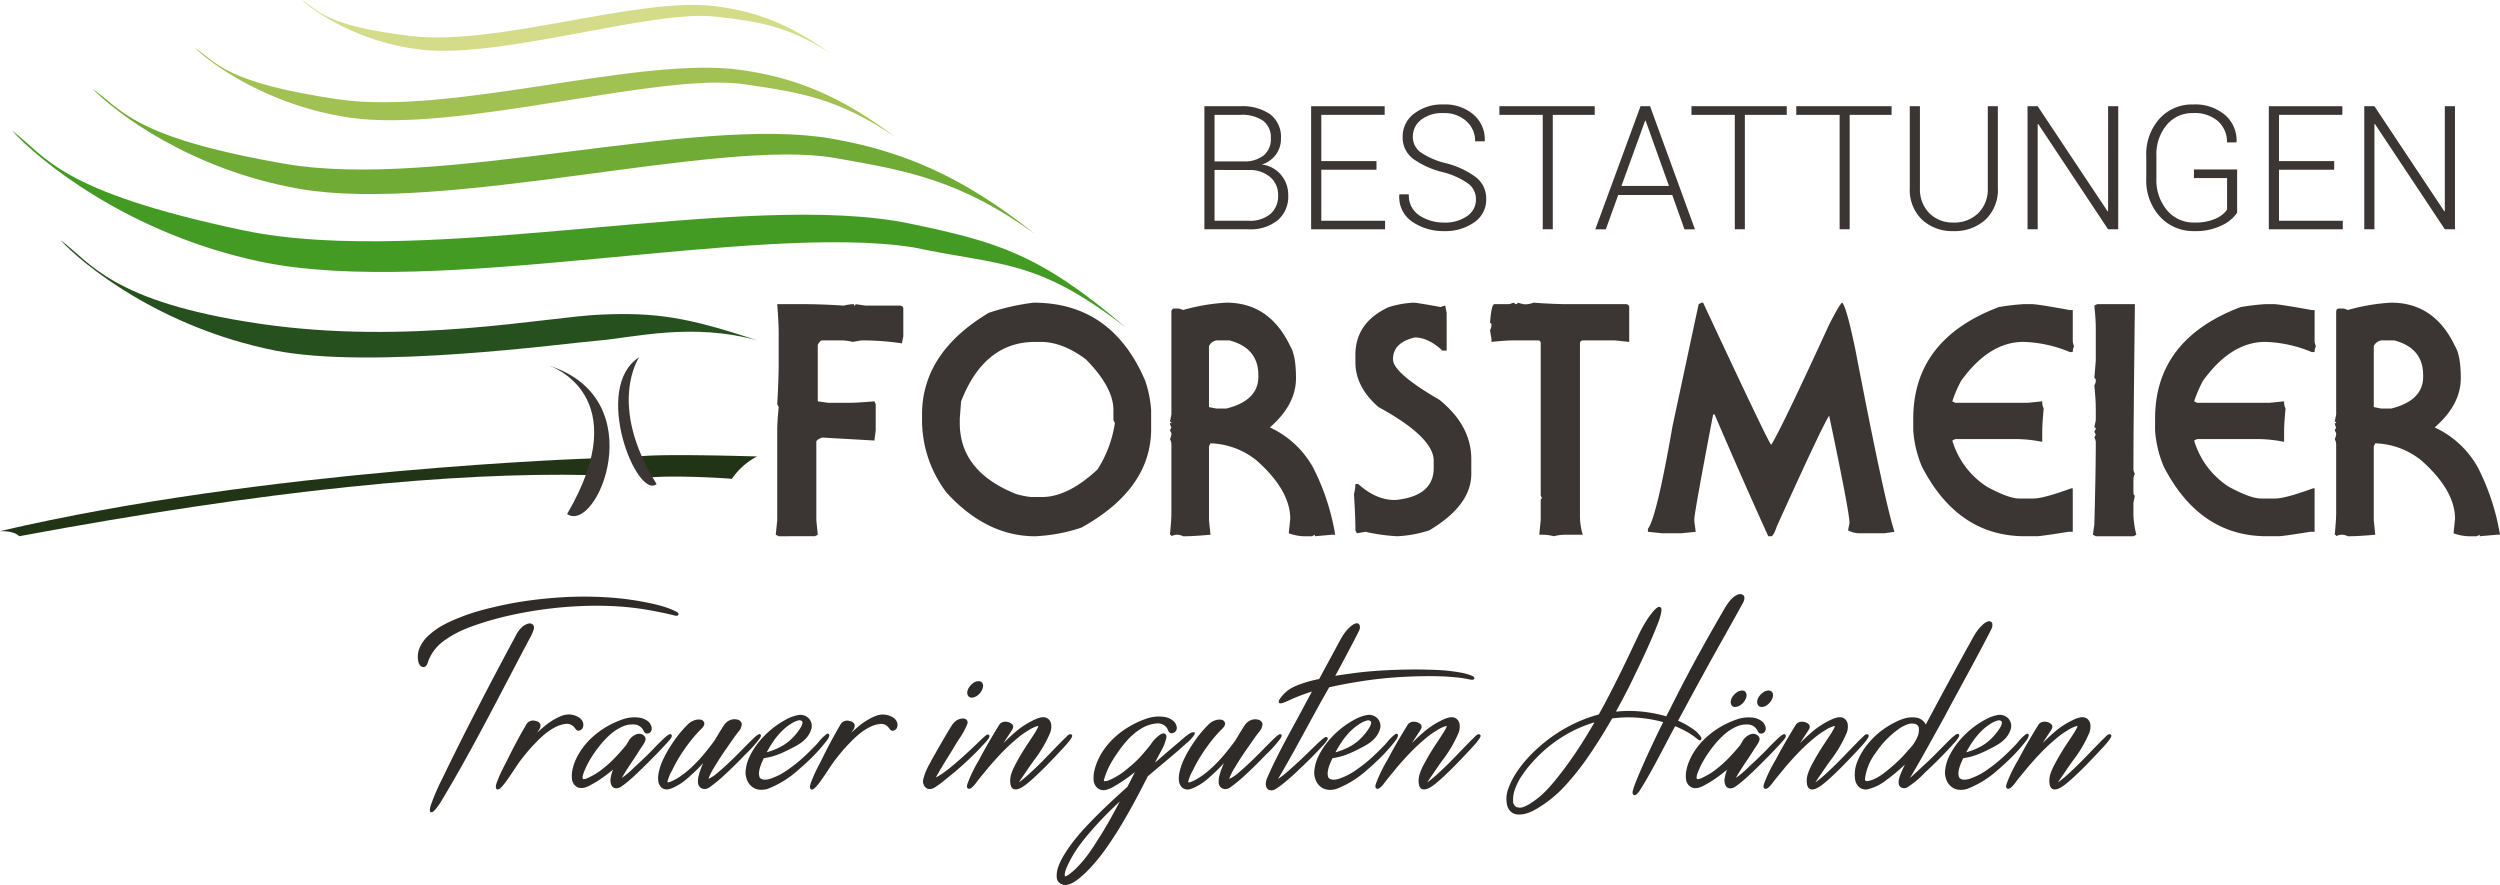 <svg xmlns="http://www.w3.org/2000/svg" xmlns:xlink="http://www.w3.org/1999/xlink" width="547.363" height="193.765" viewBox="0 0 547.363 193.765"><defs><clipPath id="a"><rect width="547.363" height="193.765" fill="none"/></clipPath></defs><g clip-path="url(#a)"><path d="M129.976,100.354S58.332,102.616,0,116.29c3.394-.079,4.19,1.116,4.19,1.116,54.985-10.231,95.3-14.039,124.775-13.393.993-1.07,1.011-3.659,1.011-3.659" fill="#213516" fill-rule="evenodd"/><path d="M160.256,104.832a14.991,14.991,0,0,1,5.5-4.891s-21.183-.666-25.945.011c1.28,2.163,2.436,4.61,2.436,4.61,2.647-.355,10.748-.269,18,.27" fill="#213516" fill-rule="evenodd"/><path d="M120.3,80.087s19.184,6.291,3.863,32.457c6.547,4.486,18.942-25.122-3.863-32.457" fill="#3b3633" fill-rule="evenodd"/><path d="M139.947,78.21s-7.143,10.309,3.815,27.779c-4.334,3.514-14.243-21.157-3.815-27.779" fill="#3b3633" fill-rule="evenodd"/><path d="M13.221,52.551c4.838,5.286,21.738,19.124,46.938,24.183,21.388,4.245,63.411-1.568,70.912-2.173s20.4-4.022,34.747-.025c-15.421-5.158-22.433-6.186-34.43-5.649s-41.942,6.777-74.526,1.992S19.823,57.386,13.221,52.551" fill="#26511f" fill-rule="evenodd"/><path d="M2.584,28.551C8.155,34.765,27.67,51.08,56.953,57.27c38.558,8.149,108.445-8.612,143.082-3.094C219.282,58.243,227,56.59,246.594,71.805,227.576,55.448,217.98,52.918,199.447,49,163.024,41.3,93.871,59.012,53.184,50.413s-42.97-16.152-50.6-21.862" fill="#449b23" fill-rule="evenodd"/><path d="M20.3,19.479C25.042,24.4,41.5,37.167,65.641,41.357c31.791,5.519,91.809-11.164,116.98-6.794,15.868,2.755,27.438,4.763,43.926,16.628C210.5,38.374,197.264,33,181.985,30.344,151.953,25.132,95.9,41.682,62.353,35.859S26.712,23.923,20.3,19.479" fill="#70ab35" fill-rule="evenodd"/><path d="M42.6,10.438c3.607,3.55,16.032,12.68,33.982,15.315,23.637,3.468,67.735-10.043,86.449-7.3,11.8,1.732,20.4,2.993,32.833,11.455-12.126-9.173-22.026-12.9-33.385-14.563-22.329-3.276-63.494,10.058-88.436,6.4S47.439,13.6,42.6,10.438" fill="#a2c153" fill-rule="evenodd"/><path d="M66.1,0C68.881,2.6,78.406,9.221,91.961,10.85c17.847,2.142,50.749-8.889,64.878-7.192,8.908,1.07,15.4,1.85,24.921,7.97-9.3-6.663-16.82-9.267-25.4-10.3C139.5-.694,108.8,10.148,89.971,7.887S69.795,2.286,66.1,0" fill="#d5dc89" fill-rule="evenodd"/><path d="M265.918,35.34h6.474A6.677,6.677,0,0,0,276.713,34a4.6,4.6,0,0,0,1.53-3.728,4.5,4.5,0,0,0-1.707-3.84,8.154,8.154,0,0,0-4.978-1.289h-5.64Zm0,1.872V48.336h7.53a6.942,6.942,0,0,0,4.68-1.472,5.142,5.142,0,0,0,1.706-4.119,5.036,5.036,0,0,0-1.68-3.929,6.8,6.8,0,0,0-4.485-1.6ZM263.694,50.2V23.258h7.864a10.743,10.743,0,0,1,6.552,1.767,6.237,6.237,0,0,1,2.349,5.319,5.745,5.745,0,0,1-1.136,3.539,6.128,6.128,0,0,1-3.064,2.148,6.285,6.285,0,0,1,4.176,2.217,6.684,6.684,0,0,1,1.617,4.46,6.8,6.8,0,0,1-2.339,5.55,9.5,9.5,0,0,1-6.265,1.946Z" fill="#3b3633"/><path d="M301.373,37.16H289.29V48.335h13.966V50.2h-16.19V23.257h16.1v1.888H289.29V35.271h12.083Z" fill="#3b3633"/><path d="M323.154,43.654a4.236,4.236,0,0,0-1.647-3.424,16.745,16.745,0,0,0-5.585-2.532,18.644,18.644,0,0,1-6.564-2.956,5.787,5.787,0,0,1-2.247-4.8,6.192,6.192,0,0,1,2.52-5.078,10.012,10.012,0,0,1,6.418-1.991,9.517,9.517,0,0,1,6.607,2.248,7.116,7.116,0,0,1,2.426,5.711l-.039.108h-2.071a5.725,5.725,0,0,0-1.933-4.421,7.122,7.122,0,0,0-4.99-1.758,7.5,7.5,0,0,0-4.935,1.485,4.608,4.608,0,0,0-1.78,3.657,4.173,4.173,0,0,0,1.617,3.38,16.637,16.637,0,0,0,5.71,2.471,18.652,18.652,0,0,1,6.493,3.05,5.886,5.886,0,0,1,2.244,4.814,5.965,5.965,0,0,1-2.622,5.059,10.915,10.915,0,0,1-6.594,1.922,12.035,12.035,0,0,1-6.943-2.028,6.514,6.514,0,0,1-2.868-5.914l.038-.114h2.053a5.169,5.169,0,0,0,2.351,4.657,9.642,9.642,0,0,0,5.369,1.528,8.378,8.378,0,0,0,5.034-1.415,4.341,4.341,0,0,0,1.938-3.658" fill="#3b3633"/><path d="M349.156,25.145h-9.18V50.2h-2.2V25.145h-9.493V23.258h20.871Z" fill="#3b3633"/><path d="M355.011,40.712h10.4L360.3,26.423h-.107Zm11.118,1.976H354.3l-2.715,7.517h-2.3l9.9-26.947h2.09l9.823,26.947h-2.292Z" fill="#3b3633"/><path d="M391.207,25.145h-9.179V50.2h-2.2V25.145h-9.494V23.258h20.871Z" fill="#3b3633"/><path d="M414.156,25.145h-9.178V50.2h-2.2V25.145h-9.495V23.258h20.871Z" fill="#3b3633"/><path d="M437.421,23.257v17.9A8.96,8.96,0,0,1,434.7,48.1a9.963,9.963,0,0,1-6.992,2.5,9.72,9.72,0,0,1-6.893-2.509,9.036,9.036,0,0,1-2.678-6.935v-17.9h2.224v17.9a7.419,7.419,0,0,0,2.065,5.526,7.176,7.176,0,0,0,5.282,2.047,7.442,7.442,0,0,0,5.4-2.041,7.3,7.3,0,0,0,2.109-5.532v-17.9Z" fill="#3b3633"/><path d="M463.774,50.2h-2.223l-15.3-23.057-.108.02V50.2h-2.224V23.258h2.224l15.3,23.005.114-.018V23.258h2.223Z" fill="#3b3633"/><path d="M489.806,46.579a8.225,8.225,0,0,1-3.284,2.735,12.8,12.8,0,0,1-6.039,1.284,9.909,9.909,0,0,1-7.606-3.2,11.732,11.732,0,0,1-2.963-8.294V34.16a11.612,11.612,0,0,1,2.869-8.142,9.582,9.582,0,0,1,7.423-3.146,10.058,10.058,0,0,1,6.966,2.312,7.346,7.346,0,0,1,2.509,5.888l-.057.107H487.59a6.045,6.045,0,0,0-1.928-4.605,7.628,7.628,0,0,0-5.456-1.814,7.267,7.267,0,0,0-5.851,2.63,10.068,10.068,0,0,0-2.223,6.732V39.1a10.248,10.248,0,0,0,2.318,6.922,7.559,7.559,0,0,0,6.033,2.7,10.819,10.819,0,0,0,4.624-.852,5.754,5.754,0,0,0,2.5-1.984v-6.9H480.35V37.1h9.456Z" fill="#3b3633"/><path d="M511.056,37.16H498.972V48.335h13.967V50.2h-16.19V23.257h16.1v1.888H498.972V35.271h12.084Z" fill="#3b3633"/><path d="M537.506,50.2h-2.224L519.976,27.148l-.107.02V50.2h-2.224V23.258h2.224l15.3,23.005.113-.018V23.258h2.224Z" fill="#3b3633"/><path d="M170.17,66.593h5.711q4.08,0,8.881.323a8.887,8.887,0,0,1,2.232-.323v.323a.286.286,0,0,0,.319-.323l2.232.323h7.61c.411.079.62.288.62.639V73.6l-.319,1.579a57.749,57.749,0,0,0-8.881-.649l-1.912.329a9.82,9.82,0,0,0-2.54-.329h-4.111c-.309,0-.631.329-.961.969V87.869l2.221.32h4.752c1.11,0,2.92-.11,5.42-.32l.291.639v5.713l-.291,2.23-11.432-.65c-.86.32-1.281.63-1.281.941v17.142l.32,3.192-.649.33H170.49l-.64-.33.32-3.192V94.221c0-1.23.11-2.93.32-5.092l-.32-.621c.22-3.768.32-6.84.32-9.2v-6.36c0-1.361-.1-3.482-.32-6.354" fill="#3b3633"/><path d="M210.138,91.67v.97q0,10.608,12.363,15.534a19.011,19.011,0,0,0,3.171.641h2.871q5.535-.227,11.753-6.031a26.017,26.017,0,0,0,3.8-10.144l-.32-.64V89.771q0-4.983-6.031-11.1-5.131-3.812-9.853-3.811h-1.259q-11.133,0-16.2,13.013Zm16.174-25.4q17.149,0,24.446,17.143a25.645,25.645,0,0,1,1.279,6.362V93.9q0,13.129-15.232,21.6a36.608,36.608,0,0,1-10.172,1.91q-10.638,0-19.364-9.522A26.218,26.218,0,0,1,201.877,92V90.741q0-13.489,14.593-22.246a50.32,50.32,0,0,1,9.842-2.229" fill="#3b3633"/><path d="M264.7,75.788V89.129l1.611.322h2.2q7.008-1.756,7-6.982v-.321q0-5.97-6.353-7.621h-2.23a2.161,2.161,0,0,0-2.231,1.261m3.811-9.522q9.468,0,13.983,9.522,1.263,2.053,1.261,7.01,0,5.823-5.722,10.783a20.755,20.755,0,0,1,9.522,8.881,50.6,50.6,0,0,1,4.782,14.614h-.65l-3.8.33v-.33l-.62.33h-.97a10.433,10.433,0,0,1-4.13-.65l.329-3.16q0-6.211-7.3-12.724a16.867,16.867,0,0,0-10.161-3.81l-.331.65v16.173l.331,3.191c-2.491.22-4.282.33-5.4.33h-.641a2.57,2.57,0,0,0-2.52,0,.288.288,0,0,0-.319-.33c.209-2.111.319-3.7.319-4.77V97.392a2.524,2.524,0,0,0-.319-1.261,2.58,2.58,0,0,0,.319-1.29l-.319-.62.319-.64a2.315,2.315,0,0,1-.319-.941h.319a.285.285,0,0,0-.319-.32l.319-1.579V68.175c.059-.41.26-.62.62-.62h.64a2.32,2.32,0,0,1,1.26.331,43.451,43.451,0,0,1,9.522-1.62" fill="#3b3633"/><path d="M309.45,66.266c.521,0,2.541.328,6.032.97a2.3,2.3,0,0,1,.94-.32l.319,1.579v8.263h-.94q-3.075-2.868-6.031-2.871-4.785,1.111-4.78,4.781,0,2.986,10.172,8.871,6.977,5.658,6.971,13.013v3.191q0,6.918-9.2,12.373a26.377,26.377,0,0,1-6.971,1.29,38.754,38.754,0,0,1-6.972-.97l-1.911.32-.32-.64q0-3.2-.32-7.942a9.265,9.265,0,0,0,.32-2.2h.62c2.571,2.32,5.221,3.491,7.943,3.491h.32q8.266-.886,8.262-7v-1.59q0-5.145-12.073-11.743-5.072-4.394-5.072-9.822V77.7q0-7.1,7.3-10.462a21.963,21.963,0,0,1,5.391-.97" fill="#3b3633"/><path d="M331.3,66.266l.64.328c.22,0,.321-.11.321-.328l1.26.328a4.464,4.464,0,0,0,2.231-.328q4.455.327,7.621.328h12.683c.43.071.65.292.65.642v7.621l-3.171-.33h-7c-.411.079-.61.3-.61.65v38.1a14.314,14.314,0,0,0,.61,3.8h-3.811a9.7,9.7,0,0,0-2.521.33,9.806,9.806,0,0,0-2.551-.33h-.639l.319-3.191v-4.42a.282.282,0,0,1,.32-.32l-.32-.651V75.177a.569.569,0,0,0-.639-.65H331.3c-1.06,0-2.64.11-4.75.33v-.65l-.32-1.9a2.518,2.518,0,0,0,.32-1.26.282.282,0,0,0-.32-.32c.209-2.76.529-4.132.94-4.132h2.87a2.436,2.436,0,0,0,1.26-.328" fill="#3b3633"/><path d="M372.565,66.266h.319q14.33,30.711,14.914,31.126,2.22-3.5,12.692-26.346c1.641-3.181,2.591-4.78,2.87-4.78q.93,1,2.841,10.17,6.363,33.144,8.582,40l-2.22.32h-5.392a5.187,5.187,0,0,1-2.549-.64l.319-1.581q0-2.385-4.451-23.505-1.125,1.381-11.432,24.145c-.51,1.481-.931,2.231-1.26,2.231h-.641Q382.085,106.29,375.4,90.741h-.32q-4.111,21.56-4.111,22.855v.609l.3,2.231-3.171.32h-4.132l-3.161-.32v-.65q1.9-2.46,5.392-22.526l5.711-26.666Z" fill="#3b3633"/><path d="M443.01,66.593h1.9c.77,0,3.521.43,8.273,1.293h.639v6.641a2.609,2.609,0,0,0,.29,1.26,2.853,2.853,0,0,0-.29,1.29h-.639a28.43,28.43,0,0,0-10.173-2.221q-7.5,0-13.654,8.553a28.972,28.972,0,0,0-1.91,4.46l.651.32H443.98l3.161-.32a3.15,3.15,0,0,0,.32,1.582c-.21,2.168-.32,3.86-.32,5.09v2.2a30.024,30.024,0,0,0-5.712-.611H428.1l-.651.32a18.165,18.165,0,0,0,7.622,10.142c3.14,1.7,5.482,2.552,7,2.552h3.171c1.441,0,4.191-.751,8.262-2.232h.32v9.523h-.97c-3.942.64-6.271.97-6.972.97h-2.55q-14.674,0-22.535-15.245a24.606,24.606,0,0,1-1.9-7.94V91.67q0-17.344,18.725-24.434a50.678,50.678,0,0,1,5.391-.643" fill="#3b3633"/><path d="M459.163,66.593h8.262q-.33,28.1-.32,36.191a2.216,2.216,0,0,0,.32.959,2.434,2.434,0,0,0-.32,1.26v2.55c0,.631.1.94.32.94l-.32,1.581v2.871a21.466,21.466,0,0,0,.64,4.131l-.64.33h-8.243l-.639-.33.319-2.222q.332-11.985.32-18.112a2.215,2.215,0,0,0-.32-.941l.32-.641-.32-.619.32-.641a.281.281,0,0,0-.32-.32l.32-1.58V89.451c0-1.212-.1-2.9-.32-5.072a2.2,2.2,0,0,0,.32-.97c0-.41-.1-.611-.32-.611l.32-3.811v-7.3c0-1.07-.1-2.661-.32-4.77Z" fill="#3b3633"/><path d="M495.961,66.593h1.9c.769,0,3.519.43,8.271,1.293h.64v6.641a2.609,2.609,0,0,0,.29,1.26,2.853,2.853,0,0,0-.29,1.29h-.64a28.425,28.425,0,0,0-10.172-2.221q-7.5,0-13.652,8.553a28.9,28.9,0,0,0-1.912,4.46l.65.32h15.884l3.161-.32a3.161,3.161,0,0,0,.319,1.582c-.209,2.168-.319,3.86-.319,5.09v2.2a30.008,30.008,0,0,0-5.712-.611H481.047l-.65.32a18.163,18.163,0,0,0,7.621,10.142c3.141,1.7,5.483,2.552,7,2.552h3.17c1.44,0,4.191-.751,8.262-2.232h.32v9.523h-.97c-3.94.64-6.271.97-6.971.97h-2.551q-14.673,0-22.535-15.245a24.606,24.606,0,0,1-1.9-7.94V91.67q0-17.344,18.724-24.434a50.685,50.685,0,0,1,5.392-.643" fill="#3b3633"/><path d="M519.726,75.788V89.129l1.611.322h2.2q7.008-1.756,7-6.982v-.321q0-5.97-6.353-7.621h-2.229a2.161,2.161,0,0,0-2.231,1.261m3.81-9.522q9.468,0,13.983,9.522,1.262,2.053,1.261,7.01,0,5.823-5.722,10.783a20.745,20.745,0,0,1,9.522,8.881,50.657,50.657,0,0,1,4.783,14.614h-.652l-3.8.33v-.33l-.62.33h-.97a10.439,10.439,0,0,1-4.131-.65l.329-3.16q0-6.211-7.3-12.724a16.872,16.872,0,0,0-10.162-3.81l-.33.65v16.173l.33,3.191c-2.491.22-4.281.33-5.4.33h-.641a2.572,2.572,0,0,0-2.521,0,.288.288,0,0,0-.319-.33q.316-3.167.319-4.77V97.392a2.5,2.5,0,0,0-.319-1.261,2.56,2.56,0,0,0,.319-1.29l-.319-.62.319-.64a2.347,2.347,0,0,1-.319-.941h.319a.284.284,0,0,0-.319-.32l.319-1.579V68.175c.061-.41.261-.62.62-.62h.642a2.316,2.316,0,0,1,1.259.331,43.47,43.47,0,0,1,9.522-1.62" fill="#3b3633"/><path d="M460.933,161.379c.331-.34.787-.808,1.164-.567l.031.021c.169.127.175.319.071.544a3.079,3.079,0,0,1-.206.351c-.252.381-.64.865-.72.955-.423.507-.871.985-1.311,1.45l-.659.709c-.93.994-1.872,1.984-2.82,2.939s-1.922,1.9-2.918,2.8l-.261.229c-.729.639-2.159,1.892-3.213,2.02-.7.084-1.23-.234-1.36-1.291a4.781,4.781,0,0,1,.2-2.077,12.029,12.029,0,0,1,.781-1.854,52.934,52.934,0,0,1,3.177-5.284c.438-.667.879-1.339,1.28-1.974.638-1.064.761-1.423.626-1.419a7.256,7.256,0,0,0-2.171,1.021,15.465,15.465,0,0,0-1.7,1.154c-.539.413-1.078.873-1.619,1.352-.946.819-1.862,1.718-2.744,2.647s-1.733,1.892-2.554,2.839c-.294.373-.646.8-1.013,1.238-.477.575-.987,1.185-1.458,1.8l-.084.116c-.363.5-1.376,1.9-1.969,1.558-.449-.24-.186-.931-.052-1.286l.039-.107a31.25,31.25,0,0,1,2.318-4.743l.18-.322q1.008-1.917,2.091-3.774c.72-1.242,1.468-2.484,2.23-3.724a1.242,1.242,0,0,1,.2-.255,1.629,1.629,0,0,1,1.131-.432,2.316,2.316,0,0,1,1.168.3,1.76,1.76,0,0,1,.343.261l.018.021c.417.5.109.983-.141,1.368l-.089.142c-.572.857-1.135,1.731-1.7,2.6.785-.781,1.591-1.559,2.438-2.285a18.018,18.018,0,0,1,3.49-2.415l.227-.116c.882-.452,2.426-1.243,3.439-.636a1.818,1.818,0,0,1,.851,1.288,3.856,3.856,0,0,1-.208,1.879,27.525,27.525,0,0,1-3.637,6.161l-.593.835c-.364.515-.739,1.07-1.113,1.621s-.754,1.113-1.111,1.619c-.063.094-.245.374-.4.639a28.9,28.9,0,0,0,2.974-2.532l.388-.358c1.19-1.11,2.386-2.351,3.562-3.573.707-.734,1.41-1.463,2.077-2.13a11.374,11.374,0,0,1,.823-.834Zm-24.98-2.992a11.714,11.714,0,0,0-1.354.959,14.7,14.7,0,0,0-2.487,2.731,23.006,23.006,0,0,0-1.623,2.645,15.783,15.783,0,0,0,2.949-1.159,10.328,10.328,0,0,0,2.644-1.939,12.8,12.8,0,0,0,1.881-2.389c.283-.51.441-.979.295-1.244l-.054-.074a.832.832,0,0,0-.851-.152,5.107,5.107,0,0,0-1.4.622m5.882,4.08a9.721,9.721,0,0,1,1.724-1.71c.273-.182.454-.14.579.045.157.233-.1.694-.213.918l-.057.1c-.131.2-.263.378-.4.556l-.444.549a35.645,35.645,0,0,1-2.566,2.84c-.9.9-1.844,1.764-2.8,2.595l-.121.1a21.784,21.784,0,0,1-6.718,4.219,4.559,4.559,0,0,1-2.008.229,3.094,3.094,0,0,1-1.657-.733,3.457,3.457,0,0,1-.93-1.258,4.967,4.967,0,0,1-.385-1.691V169.2a8.916,8.916,0,0,1,.821-3.391,15.438,15.438,0,0,1,1.781-2.947,19.546,19.546,0,0,1,2.886-3.03,19.067,19.067,0,0,1,3.441-2.33,8.655,8.655,0,0,1,2.4-.9,2.574,2.574,0,0,1,2.553.716,2.435,2.435,0,0,1,.56,2.188,5.209,5.209,0,0,1-1.466,2.426,7.038,7.038,0,0,1-.98.806,11.814,11.814,0,0,1-1.059.644c-1.158.611-2.266,1.189-3.406,1.651a14.422,14.422,0,0,1-3.523.967c-.6,1.266-1.413,3.042-.887,4.255.425.53,1.231.541,2.129.307a14.327,14.327,0,0,0,4.208-2.177l.011-.008a30,30,0,0,0,3.135-2.505c.992-.9,1.956-1.864,2.907-2.846Zm-27.089,4.926.3-.264c.481-.449.955-.9,1.394-1.36.452-.471.892-.957,1.3-1.46l.15-.169a8.735,8.735,0,0,0,2.018-3.026l.049-.17a3.805,3.805,0,0,0,.167-1.5,1.037,1.037,0,0,0-.732-.916l-.049-.015a2.714,2.714,0,0,0-1.635.066,7.309,7.309,0,0,0-1.658.793,20.154,20.154,0,0,0-5.373,5.45,11.915,11.915,0,0,0-2.355,5.77.488.488,0,0,0,.176.38.8.8,0,0,0,.533.024c1.966-.347,3.922-2.046,5.713-3.6m21.223-31.234a.75.75,0,0,1,.206.274l.007.014a1.782,1.782,0,0,1-.174,1.267l-.025.063c-2.021,3.966-4.184,7.947-6.332,11.9-1.331,2.449-2.659,4.891-3.962,7.351l-1.983,3.577c-1.737,3.142-3.478,6.294-5.32,9.381l-.062.113a2.676,2.676,0,0,1-.177.26c.62-.527,2.532-2.307,3.5-3.206l.579-.534c1.013-.97,2-1.971,2.972-2.959l1.458-1.472c.425-.425.721-.678,1.063-.968a4.11,4.11,0,0,1,.384-.3c.2-.141.448-.324.67-.217.2.1.266.3.1.639l-.005.012a7.208,7.208,0,0,1-.992,1.292l-.254.288c-.8.892-1.63,1.772-2.472,2.63s-1.705,1.706-2.563,2.531l-1.165,1.1a20.685,20.685,0,0,1-3.877,3.218,1.62,1.62,0,0,1-.394.123,1.4,1.4,0,0,1-.766-.065,1.054,1.054,0,0,1-.582-.565,1.371,1.371,0,0,1-.088-.293l0-.02a3.171,3.171,0,0,1,.035-.907,4.865,4.865,0,0,1,.235-.818,20.562,20.562,0,0,1,1.116-2.5,40.019,40.019,0,0,1-4.1,3.422,10.391,10.391,0,0,1-4.175,2.034l-.086.01a2.163,2.163,0,0,1-1.81-.619,2.958,2.958,0,0,1-.786-1.7l-.014-.123a7.652,7.652,0,0,1,.515-3.622,14.382,14.382,0,0,1,2.28-3.847,16.463,16.463,0,0,1,2.832-2.8,19.249,19.249,0,0,1,3.561-2.181,9.482,9.482,0,0,1,1.5-.594,6.061,6.061,0,0,1,2.723-.234,2.843,2.843,0,0,1,2.111,1.511q2.516-4.747,4.974-9.278,2.565-4.729,5.386-9.821a14.583,14.583,0,0,1,.844-1.341,7.749,7.749,0,0,1,1.036-1.194,3.78,3.78,0,0,1,1.111-.847,1.424,1.424,0,0,1,.468-.131.716.716,0,0,1,.508.147m-28.161,25.22c.331-.34.787-.808,1.165-.567l.031.021c.169.127.174.319.07.544a2.94,2.94,0,0,1-.206.351c-.252.381-.641.865-.72.955-.422.507-.871.985-1.311,1.45l-.659.709c-.93.994-1.873,1.984-2.819,2.939s-1.923,1.9-2.918,2.8l-.261.229c-.73.639-2.16,1.892-3.215,2.02-.7.084-1.228-.234-1.359-1.291a4.8,4.8,0,0,1,.2-2.077,11.838,11.838,0,0,1,.782-1.854,52.736,52.736,0,0,1,3.176-5.284c.439-.667.88-1.339,1.28-1.974.638-1.064.762-1.423.625-1.419a7.265,7.265,0,0,0-2.17,1.021,15.266,15.266,0,0,0-1.7,1.154c-.54.413-1.079.873-1.62,1.352-.946.819-1.862,1.718-2.744,2.647s-1.733,1.892-2.553,2.839c-.295.373-.647.8-1.013,1.238-.479.575-.988,1.185-1.458,1.8l-.085.116c-.364.5-1.377,1.9-1.969,1.558-.449-.24-.186-.931-.053-1.286l.041-.107a31.153,31.153,0,0,1,2.318-4.743l.179-.322q1.008-1.917,2.091-3.774c.719-1.242,1.469-2.484,2.231-3.724a1.27,1.27,0,0,1,.2-.255,1.634,1.634,0,0,1,1.133-.432,2.313,2.313,0,0,1,1.167.3,1.767,1.767,0,0,1,.344.261l.018.021c.416.5.107.983-.142,1.368l-.089.142c-.572.857-1.135,1.731-1.7,2.6.786-.781,1.592-1.559,2.438-2.285a17.935,17.935,0,0,1,3.491-2.415l.226-.116c.882-.452,2.426-1.243,3.44-.636a1.814,1.814,0,0,1,.85,1.288,3.833,3.833,0,0,1-.208,1.879,27.521,27.521,0,0,1-3.636,6.161l-.6.835c-.363.515-.738,1.07-1.112,1.621s-.754,1.113-1.111,1.619c-.062.094-.244.374-.4.639a28.691,28.691,0,0,0,2.974-2.532l.389-.358c1.19-1.11,2.385-2.351,3.561-3.573.707-.734,1.411-1.463,2.077-2.13a11.182,11.182,0,0,1,.824-.834Zm-21.88-9.711a2.228,2.228,0,0,1,1.254-.493,1.144,1.144,0,0,1,.481.1.875.875,0,0,1,.4.378,1.125,1.125,0,0,1,.127.538,2.184,2.184,0,0,1-.222.889l-.006.009a3.549,3.549,0,0,1-.974,1.2,2.138,2.138,0,0,1-1.271.5,1.012,1.012,0,0,1-.428-.091.923.923,0,0,1-.432-.412,1.284,1.284,0,0,1-.139-.6,2.115,2.115,0,0,1,.208-.866l.008-.016a3.522,3.522,0,0,1,.989-1.133m-5.779,0a2.235,2.235,0,0,1,1.254-.493,1.065,1.065,0,0,1,.51.12.877.877,0,0,1,.368.378,1.136,1.136,0,0,1,.118.516,2.087,2.087,0,0,1-.275.967,3.083,3.083,0,0,1-.945,1.136,2.272,2.272,0,0,1-1.3.492,1.01,1.01,0,0,1-.415-.087.874.874,0,0,1-.412-.4,1.242,1.242,0,0,1-.124-.562,2.233,2.233,0,0,1,.224-.92l.009-.016a3.531,3.531,0,0,1,.988-1.133m10.8,9.26.016.033c.172.43-.352,1-1.675,2.417-.783.846-1.512,1.608-2.323,2.424-1.527,1.537-3.063,3.083-4.657,4.522l-.463.4a19.116,19.116,0,0,1-2.053,1.6l-.194.1a1.7,1.7,0,0,1-.947.165,1.125,1.125,0,0,1-.842-.6l-.051-.1a2.7,2.7,0,0,1-.14-1.585,9.259,9.259,0,0,1,.378-1.447l.138-.344-.2.167c-.469.383-.968.768-1.487,1.159-.451.321-.9.64-1.356.946s-.926.6-1.412.856l-.019.01c-.947.542-2.227,1.272-3.382.692a2.226,2.226,0,0,1-1.139-1.746,6.272,6.272,0,0,1,.082-1.949,10.007,10.007,0,0,1,.574-1.911,13.526,13.526,0,0,1,.992-1.945,15.4,15.4,0,0,1,2.543-3.127,19.063,19.063,0,0,1,3.212-2.438l.007,0a19.605,19.605,0,0,1,3.534-1.661A7.979,7.979,0,0,1,384,157.15a4.186,4.186,0,0,1,1.671.7,2.232,2.232,0,0,1,.857,1.226,1.372,1.372,0,0,1,0,.864.989.989,0,0,1-.56.6l-.037.014a.884.884,0,0,1-.716-.03,1.11,1.11,0,0,1-.408-.511,2.37,2.37,0,0,0-1.784-1.362,5.448,5.448,0,0,0-3.079.551,10.861,10.861,0,0,0-2.7,1.861,20.766,20.766,0,0,0-2.265,2.494A25.874,25.874,0,0,0,373,166.481a18.085,18.085,0,0,0-1.338,2.83,2.546,2.546,0,0,0-.2.971.414.414,0,0,0,.076.246.29.29,0,0,0,.21.062,2.2,2.2,0,0,0,.88-.267,18.726,18.726,0,0,0,1.7-.906,13.864,13.864,0,0,0,1.544-1.088,25.13,25.13,0,0,0,2.72-2.466c.842-.874,1.643-1.8,2.426-2.738a6.115,6.115,0,0,1,.315-.532,5.862,5.862,0,0,0,.3-.512l.014-.024a2.957,2.957,0,0,1,.506-.6,3.156,3.156,0,0,1,1.148-.7,1.572,1.572,0,0,1,1.327.109,1.48,1.48,0,0,1,.3.246c.623.564.2,1.285-.12,1.813-.219.372-.479.726-.723,1.084l-.577.917c-.379.6-.789,1.21-1.2,1.82-.786,1.174-1.574,2.355-2.246,3.576a19.574,19.574,0,0,0,2.615-2.214l.287-.272c.737-.673,1.467-1.355,2.182-2.047s1.427-1.4,2.119-2.127c.378-.421.79-.818,1.208-1.224l.645-.63c.044-.043.55-.5.934-.78a2.64,2.64,0,0,1,.321-.21c.223-.115.414-.114.544.063Zm-52.585,12.321a37.866,37.866,0,0,0,2.691-3.094c1.584-1.965,3.056-4.023,4.445-6.136,1.25-1.9,2.444-3.871,3.6-5.871a28.293,28.293,0,0,0-6.924,3.111,30.219,30.219,0,0,0-6.551,5.488,25.619,25.619,0,0,0-2.471,3.144A12.72,12.72,0,0,0,331.5,173.4a7.129,7.129,0,0,0-.223,1.915,1.475,1.475,0,0,0,.688,1.354,2.091,2.091,0,0,0,1.616,0,7.432,7.432,0,0,0,1.634-.862l.009-.006a17.37,17.37,0,0,0,3.136-2.55m35.2-32.981c1.369-2.439,2.77-4.875,4.17-7.291a12.864,12.864,0,0,1,.885-1.277,6.216,6.216,0,0,1,1.1-1.1l.014-.011a3.763,3.763,0,0,1,.773-.413,1.177,1.177,0,0,1,1.014.023l.01,0c.745.465.285,1.393.053,1.86l-.008.013c-1.353,2.472-2.671,4.818-3.989,7.169-1.648,2.932-3.3,5.874-4.9,8.834-1.109,1.988-2.2,4.016-3.3,6.051L367.4,157.8a16.194,16.194,0,0,1,2.941,1.612,6.444,6.444,0,0,1,2.106,1.988l0,.009c.146.365.064.565-.149.65-.259.1-.592-.181-.845-.394l-.185-.151a15.9,15.9,0,0,0-2.274-1.47,24.55,24.55,0,0,0-2.223-1.047c-.8,1.467-1.573,2.939-2.344,4.408-1.64,3.126-3.283,6.254-5.151,9.269l-.143.223a3.644,3.644,0,0,1-.9,1.078.614.614,0,0,1-.318.118.407.407,0,0,1-.367-.185.588.588,0,0,1-.1-.274,1.456,1.456,0,0,1,.051-.5,16.34,16.34,0,0,1,.752-2.152l.344-.88q1.329-3.134,2.766-6.215,1.344-2.889,2.789-5.784a29.784,29.784,0,0,0-5.552-.962,26.675,26.675,0,0,0-5.621.161c-.8,1.386-1.621,2.76-2.461,4.109q-1.3,2.088-2.683,4.1a56.766,56.766,0,0,1-5.1,6.458,26.935,26.935,0,0,1-6.433,5.2,9.775,9.775,0,0,1-1.838.845,5.3,5.3,0,0,1-2.284.3A2.44,2.44,0,0,1,330.3,177.1a3.1,3.1,0,0,1-.281-.625l0-.009a6.3,6.3,0,0,1,.234-3.848,16.9,16.9,0,0,1,1.835-3.587,25.908,25.908,0,0,1,2.574-3.241A33.115,33.115,0,0,1,337.6,163a33.606,33.606,0,0,1,5.983-4.034,31.651,31.651,0,0,1,6.462-2.538c1.5-2.658,3.152-5.9,4.665-8.96,1.535-3.11,2.913-6.027,3.831-7.988.489-1.047,1.033-2.08,1.573-2.991a17.768,17.768,0,0,1,1.5-2.2,7.448,7.448,0,0,1,.994-1.083,1.627,1.627,0,0,1,.44-.281.478.478,0,0,1,.593.126.6.6,0,0,1,.122.288,4.271,4.271,0,0,1-.167,1.266,11.221,11.221,0,0,1-.487,1.572c-1.815,4.717-4.019,9.235-6.24,13.795l-.372.765-1.486,2.824-1.215,2.249a27.3,27.3,0,0,1,5.272-.048,30.387,30.387,0,0,1,5.753,1.073l1.079-2.123c1.2-2.37,2.417-4.76,3.632-7.052,1.311-2.492,2.662-4.955,4.029-7.389m-50.732,21.111c.331-.34.787-.808,1.164-.567l.032.021c.169.127.175.319.069.544a2.916,2.916,0,0,1-.2.351c-.251.381-.641.865-.72.955-.423.507-.871.985-1.311,1.45l-.658.709c-.931.994-1.874,1.984-2.82,2.939s-1.923,1.9-2.919,2.8l-.26.229c-.729.639-2.16,1.892-3.215,2.02-.7.084-1.229-.234-1.358-1.291a4.765,4.765,0,0,1,.2-2.077,11.935,11.935,0,0,1,.782-1.854,52.556,52.556,0,0,1,3.177-5.284c.437-.667.879-1.339,1.28-1.974.636-1.064.761-1.423.624-1.419a7.254,7.254,0,0,0-2.17,1.021,15.37,15.37,0,0,0-1.7,1.154c-.538.413-1.077.873-1.619,1.352-.946.819-1.861,1.718-2.744,2.647s-1.733,1.892-2.554,2.839c-.293.373-.646.8-1.013,1.238-.478.575-.987,1.185-1.457,1.8l-.084.116c-.365.5-1.378,1.9-1.97,1.558-.449-.24-.187-.931-.053-1.286l.041-.107a31.338,31.338,0,0,1,2.317-4.743l.18-.322c.672-1.278,1.372-2.534,2.09-3.774s1.469-2.484,2.232-3.724a1.2,1.2,0,0,1,.2-.255,1.628,1.628,0,0,1,1.132-.432,2.313,2.313,0,0,1,1.167.3,1.759,1.759,0,0,1,.343.261l.019.021c.417.5.108.983-.141,1.368l-.09.142c-.572.857-1.135,1.731-1.7,2.6.786-.781,1.591-1.559,2.438-2.285a17.988,17.988,0,0,1,3.49-2.415l.226-.116c.883-.452,2.427-1.243,3.441-.636a1.813,1.813,0,0,1,.849,1.288,3.832,3.832,0,0,1-.206,1.879,27.6,27.6,0,0,1-3.637,6.161l-.594.835c-.365.515-.739,1.07-1.112,1.621s-.754,1.113-1.111,1.619c-.063.094-.245.374-.4.639a28.594,28.594,0,0,0,2.975-2.532l.388-.358c1.191-1.11,2.386-2.351,3.562-3.573.707-.734,1.411-1.463,2.077-2.13a11.367,11.367,0,0,1,.823-.834Zm-24.979-2.992a11.565,11.565,0,0,0-1.355.959,14.659,14.659,0,0,0-2.486,2.731,23.155,23.155,0,0,0-1.624,2.645,15.694,15.694,0,0,0,2.948-1.159,10.321,10.321,0,0,0,2.646-1.939,12.846,12.846,0,0,0,1.879-2.389c.283-.51.443-.979.3-1.244l-.054-.074a.832.832,0,0,0-.851-.152,5.115,5.115,0,0,0-1.4.622m5.881,4.08a9.66,9.66,0,0,1,1.725-1.71c.272-.182.453-.14.578.045.158.233-.1.694-.214.918l-.056.1c-.131.2-.263.378-.4.556l-.444.549a35.853,35.853,0,0,1-2.567,2.84c-.9.9-1.844,1.764-2.8,2.595l-.121.1a21.788,21.788,0,0,1-6.719,4.219,4.558,4.558,0,0,1-2.007.229,3.091,3.091,0,0,1-1.657-.733,3.434,3.434,0,0,1-.93-1.258,4.946,4.946,0,0,1-.386-1.691V169.2a8.952,8.952,0,0,1,.82-3.391,15.494,15.494,0,0,1,1.782-2.947,19.453,19.453,0,0,1,2.886-3.03,19.039,19.039,0,0,1,3.442-2.33,8.643,8.643,0,0,1,2.4-.9,2.572,2.572,0,0,1,2.552.716,2.432,2.432,0,0,1,.559,2.188,5.2,5.2,0,0,1-1.464,2.426,7.106,7.106,0,0,1-.981.806,11.958,11.958,0,0,1-1.059.644c-1.159.611-2.267,1.189-3.406,1.651a14.41,14.41,0,0,1-3.523.967c-.6,1.266-1.413,3.042-.888,4.255.426.53,1.233.541,2.13.307a14.3,14.3,0,0,0,4.208-2.177l.012-.008a30.313,30.313,0,0,0,3.135-2.505c.991-.9,1.956-1.864,2.906-2.846Zm15.908-15.236a11.587,11.587,0,0,1,2.8.8l.012.006a.751.751,0,0,1,.291.246.308.308,0,0,1-.154.491.627.627,0,0,1-.243.053,2.967,2.967,0,0,1-.709-.092,23.024,23.024,0,0,0-2.529-.4c-.855-.093-1.747-.158-2.671-.22-2.8-.128-6.007-.094-9.2.083a89.451,89.451,0,0,0-9.018.928c-1.249.193-2.487.4-3.7.627-1.173.218-2.347.462-3.514.737l-1.307,2.319c-.348.6-.579,1.011-1.61,2.891l-1.847,3.384c-2.1,3.855-4.2,7.719-6.435,11.475.392-.263.78-.547,1.158-.844.65-.509,1.279-1.06,1.875-1.625l.011-.008c1.513-1.312,2.946-2.705,4.362-4.081.74-.716,1.575-1.558,2.371-2.209a3.276,3.276,0,0,1,.488-.352.669.669,0,0,1,.229-.078l.007,0a.321.321,0,0,1,.388.293.582.582,0,0,1-.052.306l-.024.045a7.036,7.036,0,0,1-.535.735c-.222.269-.468.532-.714.78q-1.208,1.3-2.431,2.526t-2.523,2.427c-.455.457-.944.917-1.448,1.368-.539.485-1.111.973-1.686,1.447l-.131.1a16.785,16.785,0,0,1-2,1.449l-.161.073a1.625,1.625,0,0,1-.912.1,1.107,1.107,0,0,1-.788-.606l-.048-.11a2,2,0,0,1-.093-.84,3.607,3.607,0,0,1,.222-.969l0-.01c1.812-4.194,4.011-8.233,6.211-12.27l1.485-2.741c.721-1.36,1.443-2.709,2.186-4.057a39.185,39.185,0,0,0-4.981,1.907c-1.144.508-1.884.837-2.176.6-.256-.206-.149-.587.366-1.231a7.811,7.811,0,0,1,1.8-1.74,10.993,10.993,0,0,1,2.27-1.088c.808-.289,1.5-.515,2.2-.706.663-.183,1.329-.338,2.092-.487l4.7-8.7c.261-.457.538-.912.841-1.337a8,8,0,0,1,1.051-1.207,5.412,5.412,0,0,1,.856-.681,1.842,1.842,0,0,1,.627-.263.661.661,0,0,1,.692.256.876.876,0,0,1,.122.247,1.681,1.681,0,0,1-.2,1.188l-.078.185c-.512,1.024-1.687,3.269-2.827,5.415-.86,1.618-1.711,3.2-2.263,4.2,1.675-.267,3.352-.492,5.026-.715l.065-.008c2.728-.317,5.851-.525,8.974-.613,3.151-.088,6.305-.057,9.054.1a35.858,35.858,0,0,1,4.178.5m-41.3,15.052c.344-.336.7-.671,1.04-.984l.009-.007a5.1,5.1,0,0,1,.552-.42l.174-.093a.32.32,0,0,1,.45.133.352.352,0,0,1,.042.165,1.37,1.37,0,0,1-.3.647l-.065.1a25.811,25.811,0,0,1-2.911,3.237l-.424.423c-1.156,1.226-2.724,2.787-4.231,4.164a32.444,32.444,0,0,1-3.315,2.74,1.986,1.986,0,0,1-.88.364,1.519,1.519,0,0,1-.894-.155,1.441,1.441,0,0,1-.758-1.2,4.61,4.61,0,0,1,.083-1.291l0-.017a15.256,15.256,0,0,1,.618-1.959c.137-.359.284-.708.437-1.054l-.493.536q-1.086,1.16-2.274,2.21a18.812,18.812,0,0,1-1.5,1.278,10.911,10.911,0,0,1-1.677,1.055,6.384,6.384,0,0,1-1.462.618,1.886,1.886,0,0,1-1.66-.268l-.012-.011a2.35,2.35,0,0,1-.775-1.574,5.84,5.84,0,0,1,.1-1.692,13.229,13.229,0,0,1,1.3-3.579l.129-.271a32.261,32.261,0,0,1,2.132-3.438,24.693,24.693,0,0,1,2.619-3.11,4.1,4.1,0,0,1,.813-.706,3.726,3.726,0,0,1,.971-.455,2.914,2.914,0,0,1,1.17-.1,1,1,0,0,1,.785.516c.328.653-.348,1.3-.764,1.7l-.123.119c-.433.432-.873.936-1.312,1.437a38.153,38.153,0,0,0-2.686,3.63,32.474,32.474,0,0,0-2.1,3.734l-.007.015a9,9,0,0,0-1.012,2.507l.006.01c.075.167.587-.021,1.064-.238.31-.14.619-.31.828-.425l.217-.117a20.2,20.2,0,0,0,3.135-2.414,32.928,32.928,0,0,0,2.742-2.908l.013-.016c.817-1,1.634-2.013,2.386-3.077l.918-1.539c.307-.5.624-1.009.975-1.554a3.226,3.226,0,0,1,.844-.932,2.607,2.607,0,0,1,1.082-.485l.055-.01a2.53,2.53,0,0,1,1.139.066,1.183,1.183,0,0,1,.874.854l.012.065a2.771,2.771,0,0,1-.779,1.765l-.178.239c-.327.408-.666.888-1,1.365l-.835,1.186c-1.043,1.5-2.118,3.053-3.028,4.588l-.222.374a12.47,12.47,0,0,0-1.259,2.521c.165-.073.324-.156.483-.245a10.172,10.172,0,0,0,.985-.64c1.2-.98,2.336-2.006,3.444-3.069s2.211-2.178,3.319-3.317Zm-40.115,24.783c.8-1.1,1.547-2.251,2.273-3.418.981-1.52,1.9-3.089,2.8-4.71.627-1.13,1.246-2.283,1.871-3.463q-1.308,1.215-2.594,2.5c-1.274,1.273-2.507,2.586-3.676,3.943-.921,1.05-1.807,2.125-2.612,3.241a25.783,25.783,0,0,0-2.171,3.555l-.034.063c-.328.652-1.255,2.506-.883,3.1a.488.488,0,0,0,.174-.044,3.063,3.063,0,0,0,.649-.367,14.107,14.107,0,0,0,1.563-1.337,24.12,24.12,0,0,0,2.637-3.068m21.727-26.109a6.848,6.848,0,0,1,.613-.412,2.511,2.511,0,0,1,.4-.166c.513-.137.857-.07.452.6a6.941,6.941,0,0,1-1.532,1.655l-.373.327c-1.7,1.539-3.439,2.993-5.169,4.441-1.027.861-2.055,1.722-3.043,2.571-1.1,2.177-2.226,4.339-3.4,6.47-1.181,2.153-2.425,4.287-3.764,6.392-.766,1.18-1.548,2.345-2.369,3.469a39.394,39.394,0,0,1-2.617,3.241,25.561,25.561,0,0,1-3.026,2.9l-.1.069c-.935.673-2.236,1.6-3.5,1.12a1.719,1.719,0,0,1-1.16-1.569,5.576,5.576,0,0,1,.2-1.848l0-.014a11.684,11.684,0,0,1,.8-1.942,18.591,18.591,0,0,1,1.081-1.824,32.916,32.916,0,0,1,2.458-3.322c.88-1.055,1.824-2.08,2.784-3.071,2.6-2.726,5.383-5.258,8.166-7.788.446-.86.809-1.587,1.177-2.323l.452-.9q-.655.548-1.36,1.064a35.156,35.156,0,0,1-3.034,1.985,6.987,6.987,0,0,1-1.771.814,2.191,2.191,0,0,1-2.014-.33,2.6,2.6,0,0,1-.876-1.911,7.21,7.21,0,0,1,.2-2.017,12.139,12.139,0,0,1,.64-1.931,14.592,14.592,0,0,1,.986-1.911,16.139,16.139,0,0,1,2.614-3.186,18.534,18.534,0,0,1,3.465-2.573,19.364,19.364,0,0,1,3.6-1.662,8.251,8.251,0,0,1,3.96-.41,3.9,3.9,0,0,1,1.869.773,2.2,2.2,0,0,1,.88,1.47,1.183,1.183,0,0,1-.168.812,1.2,1.2,0,0,1-.692.474c-.7.226-.942-.337-1.135-.8l-.1-.23a2.436,2.436,0,0,0-2.2-1.072,7.632,7.632,0,0,0-3.658,1.238,13.741,13.741,0,0,0-2.858,2.424,24.955,24.955,0,0,0-2.319,3.011c-.384.544-.731,1.079-1.048,1.619s-.615,1.106-.9,1.706l-.088.216a16.127,16.127,0,0,0-.6,1.587,3.594,3.594,0,0,0-.2.815l.017.007a2.157,2.157,0,0,0,1.246-.242,12.893,12.893,0,0,0,1.477-.751,13.818,13.818,0,0,0,1.595-1.052c.51-.383,1-.793,1.469-1.2l.009-.007a20.633,20.633,0,0,0,2.245-2.136c.7-.765,1.364-1.57,2.026-2.388l.218-.294a7.5,7.5,0,0,1,1.87-1.986,2.025,2.025,0,0,1,.692-.354.758.758,0,0,1,.449.019.577.577,0,0,1,.342.375,1.265,1.265,0,0,1,.028.573v.009a11.149,11.149,0,0,1-1.279,3.1l-1.218,2.312,2.6-2.245,3.9-3.333c.2-.164.4-.315.593-.455m-26.54.422c.332-.34.787-.808,1.165-.567l.031.021c.169.127.175.319.07.544a2.938,2.938,0,0,1-.206.351c-.251.381-.641.865-.719.955-.423.507-.872.985-1.312,1.45l-.658.709c-.93.994-1.874,1.984-2.82,2.939s-1.922,1.9-2.918,2.8l-.261.229c-.73.639-2.16,1.892-3.215,2.02-.7.084-1.228-.234-1.359-1.291a4.8,4.8,0,0,1,.2-2.077,12.033,12.033,0,0,1,.782-1.854,52.92,52.92,0,0,1,3.176-5.284c.439-.667.88-1.339,1.281-1.974.637-1.064.761-1.423.624-1.419a7.276,7.276,0,0,0-2.17,1.021,15.456,15.456,0,0,0-1.7,1.154c-.54.413-1.078.873-1.619,1.352-.947.819-1.863,1.718-2.744,2.647s-1.733,1.892-2.554,2.839c-.294.373-.647.8-1.013,1.238-.479.575-.988,1.185-1.458,1.8l-.084.116c-.365.5-1.377,1.9-1.969,1.558-.45-.24-.187-.931-.052-1.286l.039-.107a31.249,31.249,0,0,1,2.318-4.743l.18-.322c.671-1.278,1.372-2.534,2.09-3.774s1.469-2.484,2.231-3.724a1.239,1.239,0,0,1,.2-.255,1.631,1.631,0,0,1,1.132-.432,2.313,2.313,0,0,1,1.167.3,1.767,1.767,0,0,1,.344.261l.018.021c.416.5.108.983-.142,1.368l-.089.142c-.571.857-1.134,1.731-1.7,2.6.785-.781,1.591-1.559,2.437-2.285a17.964,17.964,0,0,1,3.491-2.415l.226-.116c.883-.452,2.426-1.243,3.44-.636a1.814,1.814,0,0,1,.85,1.288,3.832,3.832,0,0,1-.208,1.879,27.483,27.483,0,0,1-3.636,6.161l-.593.835c-.365.515-.739,1.07-1.113,1.621s-.755,1.113-1.112,1.619c-.062.094-.244.374-.4.639a28.693,28.693,0,0,0,2.974-2.532l.389-.358c1.19-1.11,2.385-2.351,3.562-3.573.706-.734,1.41-1.463,2.076-2.13a11.384,11.384,0,0,1,.824-.834Zm-19.389-9.12a2.274,2.274,0,0,1-1.3.493l-.03,0a1.141,1.141,0,0,1-.36-.1.914.914,0,0,1-.458-.461,1.287,1.287,0,0,1-.094-.662,2.369,2.369,0,0,1,.215-.745l.01-.017a3.7,3.7,0,0,1,1.021-1.181,1.938,1.938,0,0,1,1.224-.445,1.07,1.07,0,0,1,.507.121.874.874,0,0,1,.369.378,1.131,1.131,0,0,1,.116.515,2.1,2.1,0,0,1-.275.967,3.063,3.063,0,0,1-.944,1.136m.813,9.647c.3-.286.613-.564.931-.819a1.524,1.524,0,0,1,.389-.242.364.364,0,0,1,.312.019l.013.008a.331.331,0,0,1,.161.342,1.081,1.081,0,0,1-.156.4l-.011.018c-.129.195-.265.379-.406.554a6.491,6.491,0,0,1-.458.51c-1.2,1.325-2.478,2.617-3.8,3.851-1.358,1.272-2.759,2.481-4.167,3.6l-.587.475a23.705,23.705,0,0,1-2.366,1.768l-.01.007a2.7,2.7,0,0,1-.872.34,1.327,1.327,0,0,1-1.056-.232l-.016-.014a1.855,1.855,0,0,1-.561-.83,1.9,1.9,0,0,1-.052-.986,12.76,12.76,0,0,1,1.4-3.417c.15-.292.3-.6.459-.883,1.393-2.466,2.786-4.935,4.283-7.366a4.194,4.194,0,0,1,.858-1.043,2.6,2.6,0,0,1,1.032-.552,1.868,1.868,0,0,1,1-.06,1.049,1.049,0,0,1,.369.166.764.764,0,0,1,.272.351.925.925,0,0,1,.016.551l-.008.026a16.118,16.118,0,0,1-1.82,3.36c-.3.46-.6.919-.872,1.394-.524.88-1.045,1.716-1.56,2.549-.922,1.49-1.842,2.972-2.672,4.5a18.473,18.473,0,0,0,1.805-1.143c.795-.565,1.519-1.164,2.274-1.793q1.294-1.1,2.523-2.231t2.475-2.324Zm-23.277-5.074a4.169,4.169,0,0,1,3.914.227,2.1,2.1,0,0,1,.853.9,1.673,1.673,0,0,1,.125,1.144,1.107,1.107,0,0,1-.306.573,1.134,1.134,0,0,1-.573.307c-.423.086-.614-.155-.8-.4a2.193,2.193,0,0,1-.148-.176,2.063,2.063,0,0,0-1.934-.9,6.415,6.415,0,0,0-2.371.744,12.034,12.034,0,0,0-2.244,1.487,22.2,22.2,0,0,0-1.989,1.88c-.633.634-1.217,1.279-1.773,1.939s-1.1,1.345-1.635,2.038c-.486.672-.958,1.387-1.432,2.1-.615.929-1.236,1.864-1.933,2.783l-.087.11c-.246.314-.92,1.172-1.332,1.264a.391.391,0,0,1-.522-.321,1.24,1.24,0,0,1,0-.563,3.786,3.786,0,0,1,.19-.655,33.152,33.152,0,0,1,1.832-4l.532-1.048c.635-1.306,1.308-2.616,2-3.913.686-1.276,1.4-2.546,2.133-3.788a1.507,1.507,0,0,1,.612-.583,1.882,1.882,0,0,1,.865-.21l.042,0a3.328,3.328,0,0,1,.8.194,1.209,1.209,0,0,1,.711.627l.013.037a1.66,1.66,0,0,1-.416,1.327l-.3.474q.872-.819,1.81-1.577l.009-.005a14.173,14.173,0,0,1,3.347-2.029m-18.215,1.555a11.653,11.653,0,0,0-1.355.959,14.62,14.62,0,0,0-2.485,2.731,23.025,23.025,0,0,0-1.625,2.645,15.729,15.729,0,0,0,2.949-1.159,10.333,10.333,0,0,0,2.645-1.939,12.8,12.8,0,0,0,1.88-2.389c.283-.51.442-.979.3-1.244l-.054-.074a.833.833,0,0,0-.852-.152,5.115,5.115,0,0,0-1.4.622m5.881,4.08a9.726,9.726,0,0,1,1.725-1.71c.273-.182.453-.14.579.045.157.233-.1.694-.213.918l-.058.1c-.131.2-.263.378-.4.556l-.444.549a35.47,35.47,0,0,1-2.567,2.84c-.9.9-1.844,1.764-2.8,2.595l-.121.1a21.788,21.788,0,0,1-6.719,4.219,4.556,4.556,0,0,1-2.007.229,3.094,3.094,0,0,1-1.657-.733,3.446,3.446,0,0,1-.93-1.258,4.945,4.945,0,0,1-.385-1.691V169.2a8.915,8.915,0,0,1,.82-3.391,15.439,15.439,0,0,1,1.781-2.947,19.546,19.546,0,0,1,2.886-3.03,19.075,19.075,0,0,1,3.442-2.33,8.667,8.667,0,0,1,2.4-.9,2.571,2.571,0,0,1,2.552.716,2.429,2.429,0,0,1,.559,2.188,5.188,5.188,0,0,1-1.464,2.426,7.147,7.147,0,0,1-.979.806,12.269,12.269,0,0,1-1.06.644c-1.159.611-2.267,1.189-3.406,1.651a14.418,14.418,0,0,1-3.524.967c-.6,1.266-1.412,3.042-.887,4.255.425.53,1.232.541,2.13.307a14.306,14.306,0,0,0,4.207-2.177l.012-.008a30.1,30.1,0,0,0,3.135-2.505c.992-.9,1.956-1.864,2.907-2.846Zm-14.883-.184c.344-.336.695-.671,1.039-.984l.008-.007a5.343,5.343,0,0,1,.553-.42l.174-.093a.32.32,0,0,1,.45.133.341.341,0,0,1,.043.165,1.382,1.382,0,0,1-.306.647l-.065.1a25.8,25.8,0,0,1-2.91,3.237l-.425.423c-1.157,1.226-2.724,2.787-4.231,4.164a32.445,32.445,0,0,1-3.315,2.74,1.987,1.987,0,0,1-.879.364,1.519,1.519,0,0,1-.894-.155,1.437,1.437,0,0,1-.759-1.2,4.61,4.61,0,0,1,.083-1.291l0-.017a15.408,15.408,0,0,1,.616-1.959c.138-.359.285-.708.439-1.054l-.493.536c-.726.773-1.481,1.512-2.275,2.21a18.633,18.633,0,0,1-1.5,1.278,10.9,10.9,0,0,1-1.676,1.055,6.392,6.392,0,0,1-1.463.618,1.886,1.886,0,0,1-1.66-.268l-.012-.011a2.35,2.35,0,0,1-.775-1.574,5.84,5.84,0,0,1,.1-1.692,13.265,13.265,0,0,1,1.3-3.579l.129-.271a31.946,31.946,0,0,1,2.133-3.438,24.521,24.521,0,0,1,2.618-3.11,4.073,4.073,0,0,1,.814-.706,3.725,3.725,0,0,1,.971-.455,2.909,2.909,0,0,1,1.169-.1.994.994,0,0,1,.784.516c.328.653-.346,1.3-.763,1.7l-.122.119c-.433.432-.874.936-1.312,1.437a38.168,38.168,0,0,0-2.687,3.63,32.472,32.472,0,0,0-2.1,3.734l-.007.015a8.972,8.972,0,0,0-1.012,2.507l.006.01c.075.167.586-.021,1.064-.238.309-.14.619-.31.828-.425l.217-.117a20.245,20.245,0,0,0,3.135-2.414,33.065,33.065,0,0,0,2.741-2.908l.013-.016c.817-1,1.635-2.013,2.387-3.077l.918-1.539c.306-.5.624-1.009.974-1.554a3.266,3.266,0,0,1,.843-.932,2.617,2.617,0,0,1,1.083-.485l.055-.01a2.535,2.535,0,0,1,1.14.066,1.185,1.185,0,0,1,.874.854l.011.065a2.775,2.775,0,0,1-.778,1.765l-.179.239c-.327.408-.665.888-1,1.365l-.836,1.186c-1.041,1.5-2.117,3.053-3.026,4.588l-.223.374a12.414,12.414,0,0,0-1.258,2.521c.163-.073.324-.156.482-.245a10.052,10.052,0,0,0,.985-.64c1.2-.98,2.337-2.006,3.445-3.069s2.211-2.178,3.319-3.317Zm-17.3-1.355.016.033c.172.43-.352,1-1.674,2.417-.784.846-1.512,1.608-2.324,2.424-1.527,1.537-3.063,3.083-4.656,4.522l-.463.4a19.125,19.125,0,0,1-2.054,1.6l-.194.1a1.7,1.7,0,0,1-.948.165,1.124,1.124,0,0,1-.84-.6l-.051-.1a2.685,2.685,0,0,1-.14-1.585,9.155,9.155,0,0,1,.377-1.447l.138-.344-.2.167c-.468.383-.968.768-1.487,1.159-.45.321-.9.64-1.356.946s-.925.6-1.411.856l-.02.01c-.947.542-2.226,1.272-3.382.692a2.222,2.222,0,0,1-1.138-1.746,6.243,6.243,0,0,1,.081-1.949,10.15,10.15,0,0,1,.573-1.911,13.534,13.534,0,0,1,.993-1.945,15.4,15.4,0,0,1,2.543-3.127,19.07,19.07,0,0,1,3.213-2.438l.007,0a19.6,19.6,0,0,1,3.533-1.661,7.982,7.982,0,0,1,3.916-.409,4.17,4.17,0,0,1,1.67.7,2.224,2.224,0,0,1,.858,1.226,1.372,1.372,0,0,1,.005.864.994.994,0,0,1-.561.6l-.037.014a.882.882,0,0,1-.715-.03,1.092,1.092,0,0,1-.408-.511,2.371,2.371,0,0,0-1.785-1.362,5.456,5.456,0,0,0-3.08.551,10.887,10.887,0,0,0-2.7,1.861,20.859,20.859,0,0,0-2.266,2.494,26,26,0,0,0-1.982,2.927,18.088,18.088,0,0,0-1.338,2.83,2.546,2.546,0,0,0-.2.971.414.414,0,0,0,.076.246.291.291,0,0,0,.211.062,2.209,2.209,0,0,0,.88-.267,18.573,18.573,0,0,0,1.7-.906,13.969,13.969,0,0,0,1.545-1.088,25.118,25.118,0,0,0,2.719-2.466c.843-.874,1.644-1.8,2.426-2.738a6.119,6.119,0,0,1,.315-.532,5.631,5.631,0,0,0,.3-.512l.013-.024a3.022,3.022,0,0,1,.506-.6,3.164,3.164,0,0,1,1.148-.7,1.572,1.572,0,0,1,1.327.109,1.422,1.422,0,0,1,.3.246c.624.564.2,1.285-.118,1.813-.22.372-.48.726-.724,1.084l-.576.917c-.381.6-.791,1.21-1.2,1.82-.786,1.174-1.575,2.355-2.246,3.576a19.566,19.566,0,0,0,2.614-2.214l.288-.272c.737-.673,1.467-1.355,2.182-2.047s1.427-1.4,2.118-2.127c.379-.421.791-.818,1.209-1.224l.644-.63c.045-.043.55-.5.933-.78a2.723,2.723,0,0,1,.322-.21c.223-.115.413-.114.544.063Zm-24.262-4.1a4.171,4.171,0,0,1,3.915.227,2.1,2.1,0,0,1,.851.9,1.667,1.667,0,0,1,.126,1.144,1.1,1.1,0,0,1-.307.573,1.131,1.131,0,0,1-.572.307c-.423.086-.614-.155-.8-.4-.045-.054-.111-.119-.149-.176a2.059,2.059,0,0,0-1.933-.9,6.409,6.409,0,0,0-2.371.744,12.067,12.067,0,0,0-2.244,1.487,22.2,22.2,0,0,0-1.989,1.88c-.633.634-1.217,1.279-1.773,1.939s-1.1,1.345-1.635,2.038c-.486.672-.958,1.387-1.432,2.1-.616.929-1.236,1.864-1.933,2.783l-.087.11c-.247.314-.92,1.172-1.332,1.264a.391.391,0,0,1-.522-.321,1.254,1.254,0,0,1,0-.563,3.7,3.7,0,0,1,.19-.655,33.154,33.154,0,0,1,1.832-4l.532-1.048c.635-1.306,1.307-2.616,2-3.913.685-1.276,1.4-2.546,2.134-3.788a1.5,1.5,0,0,1,.611-.583,1.885,1.885,0,0,1,.865-.21l.042,0a3.34,3.34,0,0,1,.8.194,1.209,1.209,0,0,1,.711.627l.013.037a1.663,1.663,0,0,1-.415,1.327l-.3.474q.873-.819,1.81-1.577l.01-.005a14.153,14.153,0,0,1,3.347-2.029m-8.766-19.22a3.665,3.665,0,0,1,1.4-.962,1.41,1.41,0,0,1,.761-.109.95.95,0,0,1,.39.157.833.833,0,0,1,.278.341,1.15,1.15,0,0,1,.062.655l-.006.029a9.841,9.841,0,0,1-.925,2.089l-.369.7c-1.473,2.781-2.882,5.473-4.287,8.159-4.662,8.915-9.314,17.808-14.52,26.47-.227.389-.47.779-.727,1.149a10.507,10.507,0,0,1-.835,1.063l-.064.064c-.157.166-.439.46-.677.46s-.373-.12-.373-.415a4.078,4.078,0,0,1,.273-1.314,47.547,47.547,0,0,1,2.43-5.608l.25-.516q3.772-7.785,7.743-15.448,3.965-7.685,8.069-15.289a6.449,6.449,0,0,1,1.122-1.675m30.623-4.961a18.178,18.178,0,0,1,3.287,1.22,2.333,2.333,0,0,1,.5.311.447.447,0,0,1,.142.259.328.328,0,0,1-.244.376,1.039,1.039,0,0,1-.435.022l-.05-.008c-1.631-.439-3.267-.754-4.9-1.069l-.029-.006a62.291,62.291,0,0,0-8-.979,75.444,75.444,0,0,0-8.057-.031q-4.233.188-8.418.789-4.259.607-8.415,1.614c-1.39.349-2.768.729-4.126,1.155s-2.694.9-4.024,1.436a23.033,23.033,0,0,0-4.794,2.689,9.845,9.845,0,0,0-3.285,4.3l-.042.134c-.16.508-.408,1.3-1.115,1.216a1.058,1.058,0,0,1-.683-.411,1.816,1.816,0,0,1-.346-.782,4.987,4.987,0,0,1,.322-3.1,7.926,7.926,0,0,1,2.188-2.857,16.121,16.121,0,0,1,3.1-2.138,30.214,30.214,0,0,1,3.4-1.537c1.185-.482,2.385-.9,3.6-1.265s2.454-.69,3.689-.974a79.655,79.655,0,0,1,8.332-1.554c2.8-.374,5.625-.613,8.426-.74,2.778-.1,5.567-.08,8.336.1a62.093,62.093,0,0,1,8.249,1.053c1.109.222,2.254.461,3.4.777" fill="#2f2b28" fill-rule="evenodd"/></g></svg>